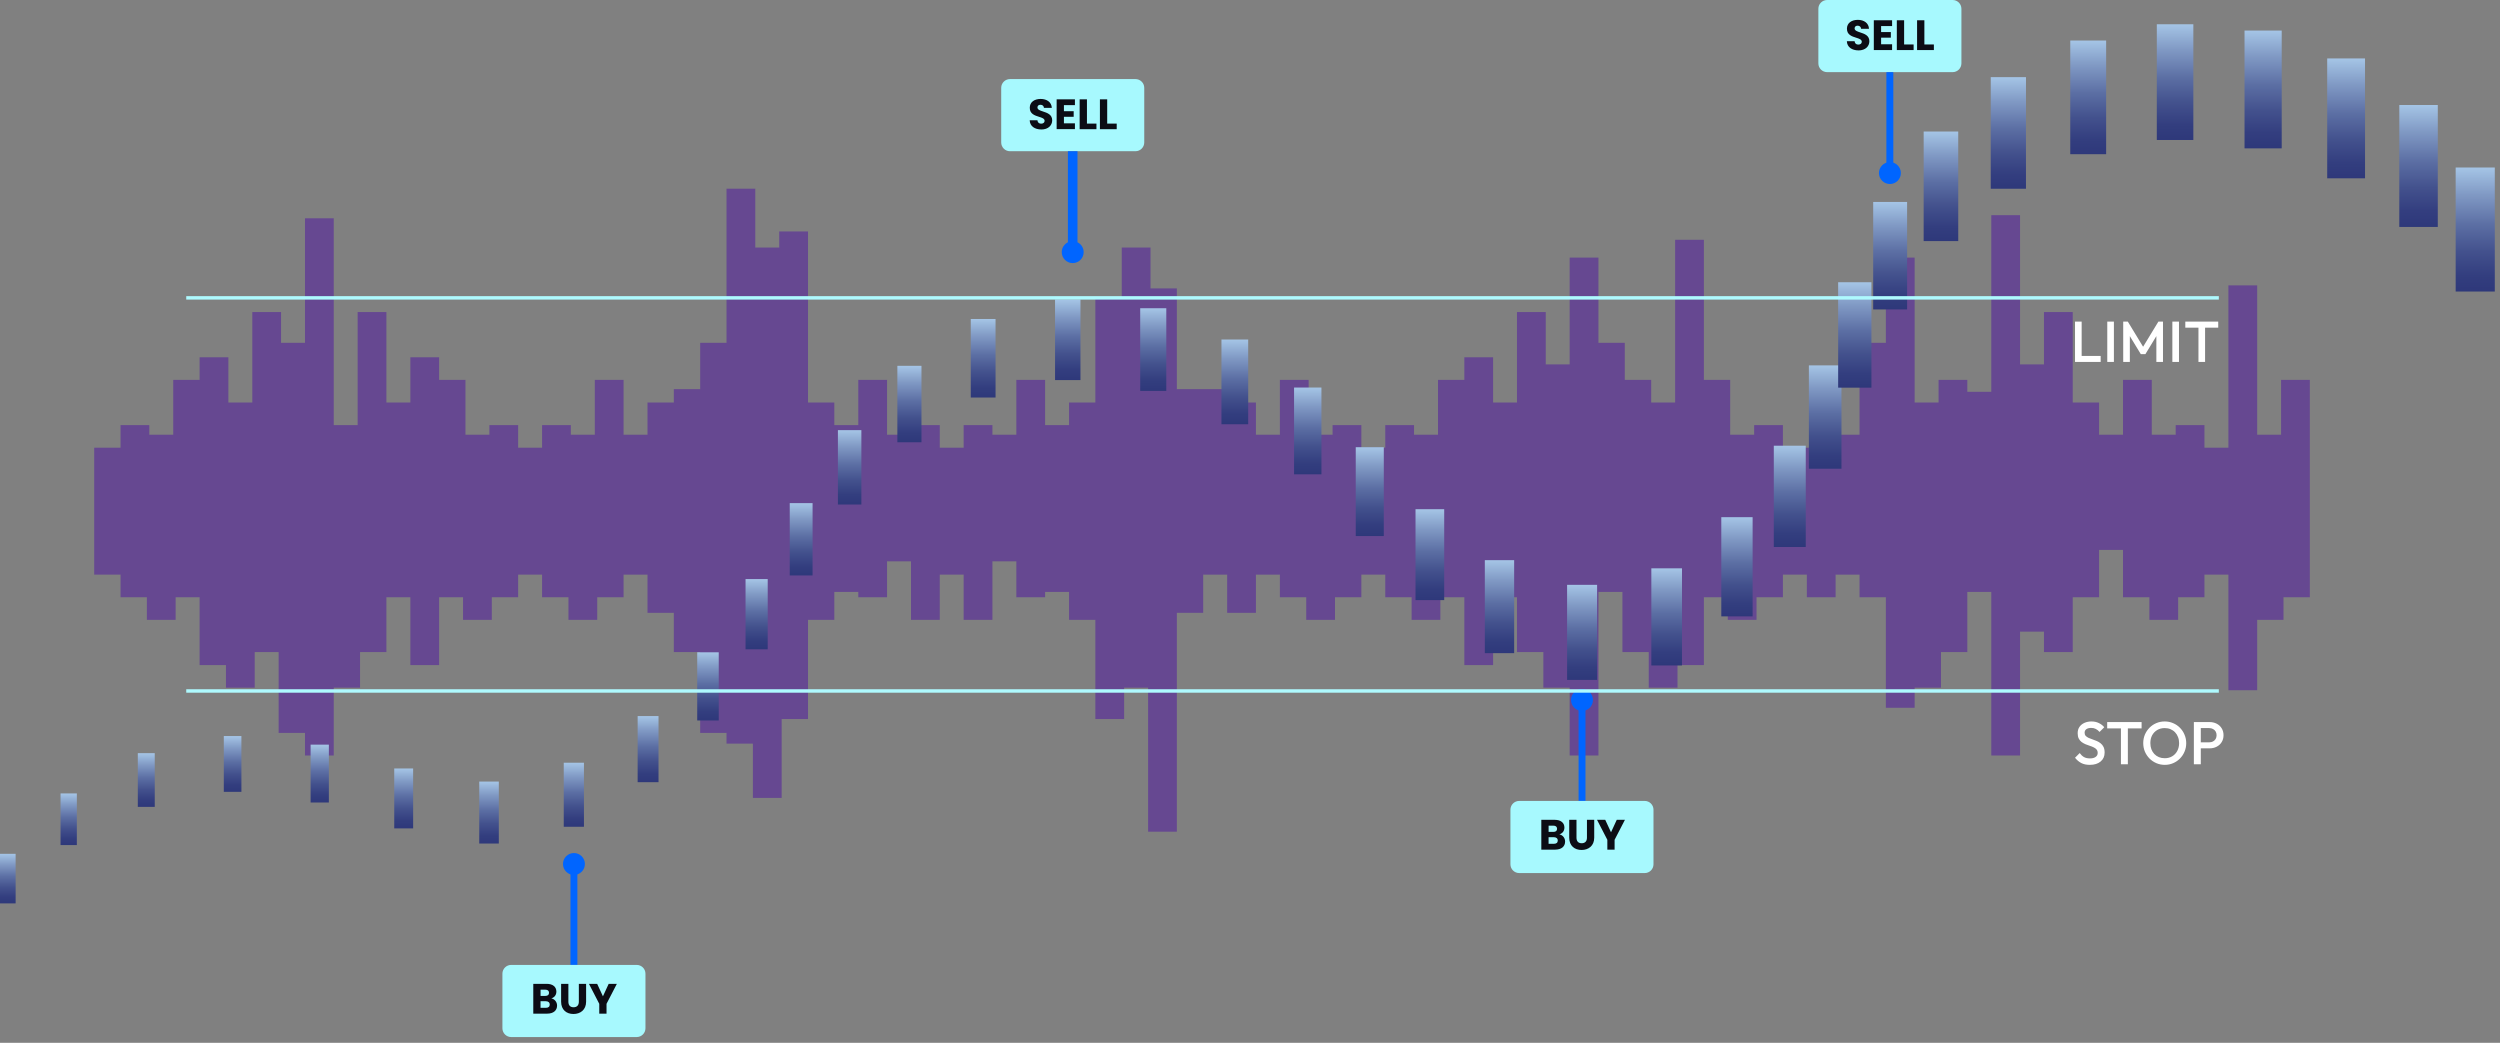 <svg width="362" height="151" viewBox="0 0 362 151" fill="none" xmlns="http://www.w3.org/2000/svg">
<rect x="0" y="0" width="362" height="151" fill="#808080" stroke="none"/>
<g clip-path="url(#clip0_2109_1055)">
<g clip-path="url(#clip1_2109_1055)">
<g clip-path="url(#clip2_2109_1055)">
<path fill-rule="evenodd" clip-rule="evenodd" d="M105.201 27.322V49.64H101.386V56.349H97.571V58.283H93.757V62.948H90.293V55.006H86.128V62.948H82.657V61.555H78.492V64.828H75.028V61.555H70.864V62.948H67.4V55.006H63.584V51.735H59.42V58.283H55.95V45.185H51.785V61.555H48.327V31.607H44.162V49.64H40.698V45.185H36.533V58.283H33.068V51.735H28.903V55.006H25.084V62.948H21.62V61.555H17.455V64.828H13.64V83.207H17.455V86.482H21.268V89.755H25.433V86.483H28.903V96.304H32.718V99.576H36.883V94.42H40.347V106.124H44.162V109.396H48.327V99.575H52.135V94.42H55.95V86.483H59.42V96.304H63.584V86.483H67.048V89.755H71.213V86.482H75.028V83.207H78.492V86.482H82.313V89.755H86.478V86.483H90.293V83.206H93.757V88.738H97.571V94.42H101.386V106.124H105.201V107.678H109.02V115.536H113.185V104.119H117V89.755H120.808V85.71H124.279V86.483H128.444V81.281H131.913V89.754H136.078V83.207H139.537V89.754H143.702V81.281H147.166V86.483H151.33V85.71H154.801V89.755H158.61V104.118H162.774V99.576H166.244V120.429H170.409V88.737H174.224V83.206H177.693V88.738H181.858V83.206H185.327V86.483H189.143V89.755H193.307V86.482H197.123V83.207H200.587V86.482H204.4V89.755H208.565V86.483H212.036V96.304H216.201V86.483H219.659V94.42H223.48V99.575H227.288V109.396H231.453V85.71H234.928V94.42H238.738V99.576H242.902V96.303H246.723V86.483H250.182V89.755H254.346V86.482H258.166V83.207H261.631V86.483H265.796V83.206H269.26V86.483H273.074V102.489H277.238V99.576H281.054V94.42H284.869V85.71H288.338V109.396H292.503V91.46H295.967V94.42H300.132V86.483H303.947V79.626H307.411V86.483H311.231V89.755H315.396V86.482H319.205V83.207H322.674V99.947H326.839V89.755H330.649V86.483H334.464V55.006H330.299V62.948H326.839V41.323H322.674V64.828H319.205V61.555H315.04V62.948H311.576V55.006H307.411V62.948H303.947V58.283H300.132V45.185H295.967V52.764H292.503V31.156H288.338V56.734H284.869V55.006H280.704V58.283H277.238V37.299H273.074V49.64H269.26V62.948H265.445V67.677H261.975V64.828H258.166V61.555H254.001V62.948H250.531V55.006H246.723V34.723H242.558V58.283H239.093V55.006H235.268V49.64H231.453V37.299H227.288V52.764H223.824V45.185H219.659V58.283H216.201V51.735H212.036V55.006H208.221V62.948H204.751V61.555H200.587V64.828H197.123V61.555H192.958V62.948H189.492V55.006H185.327V62.948H181.858V58.283H178.039V56.349H174.224H173.874H170.409V41.762H166.595V35.843H162.43V43.146H158.61V58.283H154.801V61.555H151.33V55.006H147.166V62.948H143.702V61.555H139.537V64.828H136.078V61.555H131.913V62.948H128.444V55.006H124.279V61.555H120.808V58.283H117V33.512H112.835V35.843H109.366V27.322H105.201Z" fill="#664891"/>
<g style="mix-blend-mode:color-dodge">
<path d="M2.263 123.633H0V130.811H2.263V123.633Z" fill="url(#paint0_linear_2109_1055)"/>
<path d="M11.127 114.889H8.767V122.366H11.127V114.889Z" fill="url(#paint1_linear_2109_1055)"/>
<path d="M22.407 109.058H19.954V116.835H22.407V109.058Z" fill="url(#paint2_linear_2109_1055)"/>
<path d="M34.956 106.58H32.406V114.657H34.956V106.58Z" fill="url(#paint3_linear_2109_1055)"/>
<path d="M47.619 107.825H44.976V116.202H47.619V107.825Z" fill="url(#paint4_linear_2109_1055)"/>
<path d="M59.822 111.275H57.086V119.951H59.822V111.275Z" fill="url(#paint5_linear_2109_1055)"/>
<path d="M72.228 113.171H69.394V122.143H72.228V113.171Z" fill="url(#paint6_linear_2109_1055)"/>
<path d="M84.556 110.443H81.63V119.715H84.556V110.443Z" fill="url(#paint7_linear_2109_1055)"/>
<path d="M95.354 103.688H92.331V113.259H95.354V103.688Z" fill="url(#paint8_linear_2109_1055)"/>
<path d="M104.074 94.454H100.958V104.325H104.074V94.454Z" fill="url(#paint9_linear_2109_1055)"/>
<path d="M111.164 83.848H107.955V94.019H111.164V83.848Z" fill="url(#paint10_linear_2109_1055)"/>
<path d="M117.66 72.853H114.354V83.324H117.66V72.853Z" fill="url(#paint11_linear_2109_1055)"/>
<path d="M124.727 62.285H121.328V73.056H124.727V62.285Z" fill="url(#paint12_linear_2109_1055)"/>
<path d="M133.43 52.971H129.938V64.042H133.43V52.971Z" fill="url(#paint13_linear_2109_1055)"/>
<path d="M144.156 46.19H140.567V57.561H144.156V46.19Z" fill="url(#paint14_linear_2109_1055)"/>
<path d="M156.452 43.366H152.771V55.036H156.452V43.366Z" fill="url(#paint15_linear_2109_1055)"/>
<path d="M168.88 44.632H165.102V56.602H168.88V44.632Z" fill="url(#paint16_linear_2109_1055)"/>
<path d="M180.739 49.163H176.867V61.432H180.739V49.163Z" fill="url(#paint17_linear_2109_1055)"/>
<path d="M191.344 56.117H187.38V68.682H191.344V56.117Z" fill="url(#paint18_linear_2109_1055)"/>
<path d="M200.373 64.755H196.312V77.62H200.373V64.755Z" fill="url(#paint19_linear_2109_1055)"/>
<path d="M209.121 73.731H204.967V86.896H209.121V73.731Z" fill="url(#paint20_linear_2109_1055)"/>
<path d="M219.249 81.112H215.002V94.576H219.249V81.112Z" fill="url(#paint21_linear_2109_1055)"/>
<path d="M231.261 84.684H226.916V98.448H231.261V84.684Z" fill="url(#paint22_linear_2109_1055)"/>
<path d="M243.552 82.294H239.114V96.358H243.552V82.294Z" fill="url(#paint23_linear_2109_1055)"/>
<path d="M253.779 74.888H249.244V89.252H253.779V74.888Z" fill="url(#paint24_linear_2109_1055)"/>
<path d="M261.473 64.54H256.846V79.203H261.473V64.54Z" fill="url(#paint25_linear_2109_1055)"/>
<path d="M266.645 52.908H261.925V67.871H266.645V52.908Z" fill="url(#paint26_linear_2109_1055)"/>
<path d="M270.983 40.87H266.165V56.133H270.983V40.87Z" fill="url(#paint27_linear_2109_1055)"/>
<path d="M276.149 29.243H271.238V44.806H276.149V29.243Z" fill="url(#paint28_linear_2109_1055)"/>
<path d="M283.553 19.046H278.546V34.909H283.553V19.046Z" fill="url(#paint29_linear_2109_1055)"/>
<path d="M293.36 11.172H288.26V27.33H293.36V11.172Z" fill="url(#paint30_linear_2109_1055)"/>
<path d="M304.969 5.869H299.775V22.327H304.969V5.869Z" fill="url(#paint31_linear_2109_1055)"/>
<path d="M317.596 3.513H312.306V20.27H317.596V3.513Z" fill="url(#paint32_linear_2109_1055)"/>
<path d="M330.391 4.425H325.008V21.482H330.391V4.425Z" fill="url(#paint33_linear_2109_1055)"/>
<path d="M342.456 8.461H336.979V25.818H342.456V8.461Z" fill="url(#paint34_linear_2109_1055)"/>
<path d="M352.992 15.204H347.419V32.861H352.992V15.204Z" fill="url(#paint35_linear_2109_1055)"/>
<path d="M361.246 24.256H355.58V42.213H361.246V24.256Z" fill="url(#paint36_linear_2109_1055)"/>
</g>
<g style="mix-blend-mode:screen">
<path d="M83.105 139.72V125.026" stroke="#0065FF" stroke-miterlimit="10"/>
<path d="M84.694 125.107C84.694 124.228 83.984 123.519 83.106 123.519C82.228 123.519 81.519 124.228 81.519 125.107C81.519 125.985 82.228 126.694 83.106 126.694C83.984 126.694 84.694 125.985 84.694 125.107Z" fill="#0065FF"/>
<g style="mix-blend-mode:screen">
<path d="M92.192 139.719H74.02C73.318 139.719 72.749 140.288 72.749 140.99V148.894C72.749 149.596 73.318 150.165 74.02 150.165H92.192C92.894 150.165 93.463 149.596 93.463 148.894V140.99C93.463 140.288 92.894 139.719 92.192 139.719Z" fill="#A7F9FE"/>
</g>
<path fill-rule="evenodd" clip-rule="evenodd" d="M79.233 146.78H77.219V142.46H79.161C80.039 142.46 80.563 142.895 80.563 143.579C80.563 144.103 80.25 144.441 79.832 144.563C80.335 144.669 80.664 145.112 80.664 145.602C80.664 146.315 80.141 146.775 79.228 146.775L79.233 146.78ZM78.963 143.305H78.274V144.208H78.963C79.309 144.208 79.499 144.056 79.499 143.761C79.499 143.465 79.309 143.305 78.963 143.305ZM79.034 144.977H78.27V145.931H79.047C79.397 145.931 79.6 145.771 79.6 145.462C79.6 145.154 79.385 144.977 79.034 144.977ZM81.249 142.46H82.301V145.044C82.301 145.555 82.554 145.851 83.052 145.851C83.55 145.851 83.817 145.555 83.817 145.044V142.46H84.868V145.04C84.868 146.235 84.032 146.826 83.035 146.826C82.039 146.826 81.249 146.235 81.249 145.04V142.46ZM86.469 142.46H85.279L86.773 145.353V146.78H87.825V145.353L89.32 142.46H88.137L87.305 144.268L86.469 142.46Z" fill="#0C0C15"/>
</g>
<g style="mix-blend-mode:screen">
<path d="M264.57 10.446H282.742C283.444 10.446 284.013 9.877 284.013 9.175V1.271C284.013 0.569 283.444 0 282.742 0H264.57C263.868 0 263.299 0.569 263.299 1.271V9.175C263.299 9.877 263.868 10.446 264.57 10.446Z" fill="#A7F9FE"/>
</g>
<path fill-rule="evenodd" clip-rule="evenodd" d="M267.425 5.962C267.454 6.836 268.181 7.296 269.109 7.296V7.3C270.119 7.3 270.684 6.697 270.684 5.97C270.684 5.132 269.963 4.894 269.359 4.695C268.923 4.551 268.548 4.428 268.548 4.113C268.548 3.842 268.738 3.716 268.991 3.72C269.274 3.724 269.473 3.889 269.489 4.167H270.629C270.587 3.344 269.916 2.875 269.012 2.875C268.109 2.875 267.437 3.331 267.437 4.151C267.43 5.041 268.157 5.269 268.768 5.46C269.207 5.598 269.587 5.716 269.587 6.051C269.587 6.304 269.375 6.456 269.08 6.456C268.784 6.456 268.573 6.295 268.544 5.962H267.425ZM272.384 3.774H273.975V2.93H271.328V7.249H273.975V6.405H272.384V5.459H273.794V4.648H272.384V3.774ZM275.716 2.934V6.442H277.092V7.253H274.66V2.934H275.712H275.716ZM278.649 6.442V2.934H278.644H277.593V7.253H280.025V6.442H278.649Z" fill="#0C0C15"/>
<path d="M273.65 10.446V25.139" stroke="#0065FF" stroke-miterlimit="10"/>
<path d="M272.07 25.058C272.07 25.936 272.78 26.646 273.658 26.646C274.536 26.646 275.245 25.936 275.245 25.058C275.245 24.18 274.536 23.471 273.658 23.471C272.78 23.471 272.07 24.18 272.07 25.058Z" fill="#0065FF"/>
<g style="mix-blend-mode:screen">
<path d="M146.244 21.897H164.417C165.119 21.897 165.688 21.328 165.688 20.626V12.722C165.688 12.02 165.119 11.451 164.417 11.451H146.244C145.543 11.451 144.974 12.02 144.974 12.722V20.626C144.974 21.328 145.543 21.897 146.244 21.897Z" fill="#A7F9FE"/>
</g>
<path fill-rule="evenodd" clip-rule="evenodd" d="M149.099 17.413C149.128 18.287 149.854 18.747 150.783 18.747V18.751C151.792 18.751 152.358 18.147 152.358 17.421C152.358 16.582 151.637 16.345 151.033 16.145C150.597 16.002 150.222 15.878 150.222 15.563C150.222 15.293 150.412 15.166 150.665 15.171C150.948 15.175 151.146 15.339 151.163 15.618H152.303C152.261 14.795 151.59 14.326 150.686 14.326C149.783 14.326 149.111 14.782 149.111 15.601C149.104 16.492 149.831 16.72 150.441 16.911C150.881 17.048 151.26 17.167 151.26 17.501C151.26 17.755 151.049 17.907 150.754 17.907C150.458 17.907 150.247 17.746 150.218 17.413H149.099ZM154.057 15.226H155.649V14.382H153.002V18.701H155.649V17.857H154.057V16.911H155.468V16.1H154.057V15.226ZM157.39 14.386V17.895H158.766V18.705H156.334V14.386H157.386H157.39ZM160.322 17.895V14.386H160.318H159.267V18.705H161.699V17.895H160.322Z" fill="#0C0C15"/>
<g style="mix-blend-mode:screen">
<path fill-rule="evenodd" clip-rule="evenodd" d="M156.021 35.08C156.551 35.337 156.915 35.88 156.915 36.509C156.915 37.388 156.206 38.097 155.328 38.097C154.45 38.097 153.74 37.388 153.74 36.509C153.74 35.881 154.104 35.339 154.632 35.081V21.897H156.021V35.08Z" fill="#0065FF"/>
</g>
<path d="M229.078 115.974V101.28" stroke="#0065FF" stroke-miterlimit="10"/>
<path d="M230.661 101.356C230.661 100.478 229.952 99.769 229.074 99.769C228.196 99.769 227.486 100.478 227.486 101.356C227.486 102.235 228.196 102.944 229.074 102.944C229.952 102.944 230.661 102.235 230.661 101.356Z" fill="#0065FF"/>
<g style="mix-blend-mode:screen">
<path d="M238.154 115.974H219.982C219.28 115.974 218.711 116.543 218.711 117.245V125.149C218.711 125.851 219.28 126.42 219.982 126.42H238.154C238.856 126.42 239.425 125.851 239.425 125.149V117.245C239.425 116.543 238.856 115.974 238.154 115.974Z" fill="#A7F9FE"/>
</g>
<path fill-rule="evenodd" clip-rule="evenodd" d="M225.197 123.029H223.183V118.71H225.125C226.003 118.71 226.527 119.145 226.527 119.829C226.527 120.353 226.214 120.69 225.796 120.813C226.299 120.918 226.628 121.362 226.628 121.851C226.628 122.565 226.104 123.025 225.192 123.025L225.197 123.029ZM224.926 119.555H224.238V120.458H224.926C225.273 120.458 225.463 120.306 225.463 120.011C225.463 119.715 225.273 119.555 224.926 119.555ZM224.998 121.227H224.234V122.181H225.011C225.361 122.181 225.564 122.02 225.564 121.712C225.564 121.404 225.349 121.227 224.998 121.227ZM227.224 118.71H228.275V121.294C228.275 121.805 228.529 122.101 229.027 122.101C229.525 122.101 229.791 121.805 229.791 121.294V118.71H230.843V121.29C230.843 122.485 230.007 123.076 229.01 123.076C228.014 123.076 227.224 122.485 227.224 121.29V118.71ZM232.439 118.71H231.248L232.743 121.602V123.029H233.794V121.602L235.289 118.71H234.107L233.275 120.517L232.439 118.71Z" fill="#0C0C15"/>
<path d="M26.968 43.132H321.287" stroke="#AEF9FE" stroke-width="0.5"/>
<path d="M26.968 100.052H321.287" stroke="#AEF9FE" stroke-width="0.5"/>
<path fill-rule="evenodd" clip-rule="evenodd" d="M300.463 46.569V52.412H301.122H301.423H304.178V51.536H301.423V46.569H300.463ZM305.133 52.412V46.569H306.093V52.412H305.133ZM307.441 46.569V52.412H308.401V48.67L309.987 51.277H310.655L312.241 48.67V52.412H313.201V46.569H312.533L310.321 50.21L308.109 46.569H307.441ZM314.557 52.412V46.569H315.517V52.412H314.557ZM318.336 52.412V47.445H316.432V46.569H321.199V47.445H319.296V52.412H318.336Z" fill="white"/>
<path fill-rule="evenodd" clip-rule="evenodd" d="M301.371 110.49C301.708 110.664 302.118 110.751 302.601 110.751C303.259 110.751 303.78 110.591 304.164 110.271C304.554 109.951 304.749 109.518 304.749 108.971C304.749 108.645 304.696 108.374 304.592 108.159C304.487 107.944 304.347 107.769 304.173 107.635C304.004 107.496 303.815 107.382 303.605 107.295C303.402 107.208 303.195 107.129 302.986 107.059C302.782 106.989 302.593 106.917 302.418 106.841C302.249 106.759 302.113 106.663 302.008 106.553C301.903 106.436 301.851 106.285 301.851 106.099C301.851 105.878 301.935 105.706 302.104 105.584C302.279 105.462 302.517 105.401 302.82 105.401C303.064 105.401 303.279 105.45 303.466 105.549C303.658 105.642 303.841 105.788 304.016 105.985L304.696 105.305C304.499 105.06 304.24 104.859 303.92 104.702C303.605 104.545 303.247 104.467 302.846 104.467C302.473 104.467 302.136 104.534 301.833 104.667C301.531 104.801 301.289 104.996 301.109 105.252C300.934 105.502 300.847 105.808 300.847 106.169C300.847 106.483 300.899 106.742 301.004 106.946C301.109 107.149 301.246 107.315 301.414 107.443C301.589 107.571 301.778 107.679 301.982 107.766C302.191 107.848 302.398 107.923 302.601 107.993C302.811 108.057 303 108.133 303.169 108.22C303.343 108.302 303.483 108.406 303.588 108.534C303.693 108.662 303.745 108.828 303.745 109.032C303.745 109.276 303.643 109.468 303.439 109.608C303.242 109.748 302.974 109.817 302.636 109.817C302.276 109.817 301.979 109.751 301.746 109.617C301.513 109.477 301.313 109.285 301.144 109.041L300.463 109.721C300.731 110.059 301.033 110.315 301.371 110.49ZM312.244 110.507C312.622 110.67 313.029 110.751 313.466 110.751C313.897 110.751 314.298 110.67 314.671 110.507C315.049 110.344 315.378 110.12 315.657 109.835C315.942 109.55 316.163 109.218 316.32 108.84C316.483 108.456 316.565 108.046 316.565 107.609C316.565 107.173 316.483 106.765 316.32 106.387C316.163 106.003 315.942 105.668 315.657 105.383C315.372 105.092 315.04 104.868 314.662 104.711C314.289 104.548 313.885 104.467 313.448 104.467C313.012 104.467 312.605 104.548 312.226 104.711C311.854 104.868 311.525 105.092 311.24 105.383C310.961 105.668 310.74 106 310.577 106.378C310.42 106.757 310.341 107.164 310.341 107.6C310.341 108.037 310.42 108.447 310.577 108.831C310.74 109.209 310.964 109.544 311.249 109.835C311.534 110.12 311.866 110.344 312.244 110.507ZM314.531 109.512C314.222 109.698 313.862 109.791 313.448 109.791C313.146 109.791 312.867 109.739 312.61 109.634C312.354 109.524 312.133 109.372 311.947 109.18C311.767 108.988 311.624 108.758 311.519 108.491C311.42 108.217 311.371 107.92 311.371 107.6C311.371 107.17 311.458 106.791 311.633 106.466C311.813 106.14 312.058 105.887 312.366 105.706C312.68 105.52 313.041 105.427 313.448 105.427C313.757 105.427 314.036 105.479 314.286 105.584C314.542 105.689 314.764 105.84 314.95 106.038C315.136 106.23 315.279 106.46 315.378 106.727C315.482 106.989 315.535 107.28 315.535 107.6C315.535 108.031 315.444 108.412 315.264 108.744C315.089 109.07 314.845 109.326 314.531 109.512ZM318.675 108.361V110.665H317.672V104.555H318.361H318.675H319.941C320.325 104.555 320.668 104.633 320.971 104.79C321.279 104.948 321.521 105.169 321.696 105.454C321.876 105.739 321.966 106.074 321.966 106.458C321.966 106.842 321.876 107.176 321.696 107.462C321.521 107.747 321.279 107.968 320.971 108.125C320.668 108.282 320.325 108.361 319.941 108.361H318.675ZM318.675 107.488H319.889C320.098 107.488 320.281 107.447 320.439 107.365C320.602 107.278 320.73 107.159 320.823 107.008C320.916 106.85 320.962 106.667 320.962 106.458C320.962 106.248 320.916 106.068 320.823 105.916C320.73 105.759 320.602 105.64 320.439 105.559C320.281 105.471 320.098 105.428 319.889 105.428H318.675V107.488ZM307.11 110.665V105.471H305.12V104.555H310.104V105.471H308.114V110.665H307.11Z" fill="white"/>
</g>
</g>
</g>
<defs>
<linearGradient id="paint0_linear_2109_1055" x1="1.132" y1="123.633" x2="1.132" y2="130.811" gradientUnits="userSpaceOnUse">
<stop stop-color="#A5C5E6"/>
<stop offset="0.22" stop-color="#8099C4"/>
<stop offset="0.46" stop-color="#5C6FA4"/>
<stop offset="0.68" stop-color="#43518D"/>
<stop offset="0.87" stop-color="#333E7F"/>
<stop offset="1" stop-color="#2E387A"/>
</linearGradient>
<linearGradient id="paint1_linear_2109_1055" x1="9.949" y1="114.889" x2="9.949" y2="122.366" gradientUnits="userSpaceOnUse">
<stop stop-color="#A5C5E6"/>
<stop offset="0.22" stop-color="#8099C4"/>
<stop offset="0.46" stop-color="#5C6FA4"/>
<stop offset="0.68" stop-color="#43518D"/>
<stop offset="0.87" stop-color="#333E7F"/>
<stop offset="1" stop-color="#2E387A"/>
</linearGradient>
<linearGradient id="paint2_linear_2109_1055" x1="21.178" y1="109.058" x2="21.178" y2="116.835" gradientUnits="userSpaceOnUse">
<stop stop-color="#A5C5E6"/>
<stop offset="0.22" stop-color="#8099C4"/>
<stop offset="0.46" stop-color="#5C6FA4"/>
<stop offset="0.68" stop-color="#43518D"/>
<stop offset="0.87" stop-color="#333E7F"/>
<stop offset="1" stop-color="#2E387A"/>
</linearGradient>
<linearGradient id="paint3_linear_2109_1055" x1="33.681" y1="106.58" x2="33.681" y2="114.653" gradientUnits="userSpaceOnUse">
<stop stop-color="#A5C5E6"/>
<stop offset="0.22" stop-color="#8099C4"/>
<stop offset="0.46" stop-color="#5C6FA4"/>
<stop offset="0.68" stop-color="#43518D"/>
<stop offset="0.87" stop-color="#333E7F"/>
<stop offset="1" stop-color="#2E387A"/>
</linearGradient>
<linearGradient id="paint4_linear_2109_1055" x1="46.297" y1="107.825" x2="46.297" y2="116.202" gradientUnits="userSpaceOnUse">
<stop stop-color="#A5C5E6"/>
<stop offset="0.22" stop-color="#8099C4"/>
<stop offset="0.46" stop-color="#5C6FA4"/>
<stop offset="0.68" stop-color="#43518D"/>
<stop offset="0.87" stop-color="#333E7F"/>
<stop offset="1" stop-color="#2E387A"/>
</linearGradient>
<linearGradient id="paint5_linear_2109_1055" x1="58.458" y1="111.275" x2="58.458" y2="119.951" gradientUnits="userSpaceOnUse">
<stop stop-color="#A5C5E6"/>
<stop offset="0.22" stop-color="#8099C4"/>
<stop offset="0.46" stop-color="#5C6FA4"/>
<stop offset="0.68" stop-color="#43518D"/>
<stop offset="0.87" stop-color="#333E7F"/>
<stop offset="1" stop-color="#2E387A"/>
</linearGradient>
<linearGradient id="paint6_linear_2109_1055" x1="70.809" y1="113.171" x2="70.809" y2="122.147" gradientUnits="userSpaceOnUse">
<stop stop-color="#A5C5E6"/>
<stop offset="0.22" stop-color="#8099C4"/>
<stop offset="0.46" stop-color="#5C6FA4"/>
<stop offset="0.68" stop-color="#43518D"/>
<stop offset="0.87" stop-color="#333E7F"/>
<stop offset="1" stop-color="#2E387A"/>
</linearGradient>
<linearGradient id="paint7_linear_2109_1055" x1="83.095" y1="110.443" x2="83.095" y2="119.719" gradientUnits="userSpaceOnUse">
<stop stop-color="#A5C5E6"/>
<stop offset="0.22" stop-color="#8099C4"/>
<stop offset="0.46" stop-color="#5C6FA4"/>
<stop offset="0.68" stop-color="#43518D"/>
<stop offset="0.87" stop-color="#333E7F"/>
<stop offset="1" stop-color="#2E387A"/>
</linearGradient>
<linearGradient id="paint8_linear_2109_1055" x1="93.843" y1="103.688" x2="93.843" y2="113.263" gradientUnits="userSpaceOnUse">
<stop stop-color="#A5C5E6"/>
<stop offset="0.22" stop-color="#8099C4"/>
<stop offset="0.46" stop-color="#5C6FA4"/>
<stop offset="0.68" stop-color="#43518D"/>
<stop offset="0.87" stop-color="#333E7F"/>
<stop offset="1" stop-color="#2E387A"/>
</linearGradient>
<linearGradient id="paint9_linear_2109_1055" x1="102.516" y1="94.454" x2="102.516" y2="104.329" gradientUnits="userSpaceOnUse">
<stop stop-color="#A5C5E6"/>
<stop offset="0.22" stop-color="#8099C4"/>
<stop offset="0.46" stop-color="#5C6FA4"/>
<stop offset="0.68" stop-color="#43518D"/>
<stop offset="0.87" stop-color="#333E7F"/>
<stop offset="1" stop-color="#2E387A"/>
</linearGradient>
<linearGradient id="paint10_linear_2109_1055" x1="109.559" y1="83.848" x2="109.559" y2="94.019" gradientUnits="userSpaceOnUse">
<stop stop-color="#A5C5E6"/>
<stop offset="0.22" stop-color="#8099C4"/>
<stop offset="0.46" stop-color="#5C6FA4"/>
<stop offset="0.68" stop-color="#43518D"/>
<stop offset="0.87" stop-color="#333E7F"/>
<stop offset="1" stop-color="#2E387A"/>
</linearGradient>
<linearGradient id="paint11_linear_2109_1055" x1="116.005" y1="72.853" x2="116.005" y2="83.324" gradientUnits="userSpaceOnUse">
<stop stop-color="#A5C5E6"/>
<stop offset="0.22" stop-color="#8099C4"/>
<stop offset="0.46" stop-color="#5C6FA4"/>
<stop offset="0.68" stop-color="#43518D"/>
<stop offset="0.87" stop-color="#333E7F"/>
<stop offset="1" stop-color="#2E387A"/>
</linearGradient>
<linearGradient id="paint12_linear_2109_1055" x1="123.03" y1="62.285" x2="123.03" y2="73.056" gradientUnits="userSpaceOnUse">
<stop stop-color="#A5C5E6"/>
<stop offset="0.22" stop-color="#8099C4"/>
<stop offset="0.46" stop-color="#5C6FA4"/>
<stop offset="0.68" stop-color="#43518D"/>
<stop offset="0.87" stop-color="#333E7F"/>
<stop offset="1" stop-color="#2E387A"/>
</linearGradient>
<linearGradient id="paint13_linear_2109_1055" x1="131.682" y1="52.971" x2="131.682" y2="64.042" gradientUnits="userSpaceOnUse">
<stop stop-color="#A5C5E6"/>
<stop offset="0.22" stop-color="#8099C4"/>
<stop offset="0.46" stop-color="#5C6FA4"/>
<stop offset="0.68" stop-color="#43518D"/>
<stop offset="0.87" stop-color="#333E7F"/>
<stop offset="1" stop-color="#2E387A"/>
</linearGradient>
<linearGradient id="paint14_linear_2109_1055" x1="142.362" y1="46.19" x2="142.362" y2="57.556" gradientUnits="userSpaceOnUse">
<stop stop-color="#A5C5E6"/>
<stop offset="0.22" stop-color="#8099C4"/>
<stop offset="0.46" stop-color="#5C6FA4"/>
<stop offset="0.68" stop-color="#43518D"/>
<stop offset="0.87" stop-color="#333E7F"/>
<stop offset="1" stop-color="#2E387A"/>
</linearGradient>
<linearGradient id="paint15_linear_2109_1055" x1="154.611" y1="43.366" x2="154.611" y2="55.036" gradientUnits="userSpaceOnUse">
<stop stop-color="#A5C5E6"/>
<stop offset="0.22" stop-color="#8099C4"/>
<stop offset="0.46" stop-color="#5C6FA4"/>
<stop offset="0.68" stop-color="#43518D"/>
<stop offset="0.87" stop-color="#333E7F"/>
<stop offset="1" stop-color="#2E387A"/>
</linearGradient>
<linearGradient id="paint16_linear_2109_1055" x1="166.989" y1="44.632" x2="166.989" y2="56.602" gradientUnits="userSpaceOnUse">
<stop stop-color="#A5C5E6"/>
<stop offset="0.22" stop-color="#8099C4"/>
<stop offset="0.46" stop-color="#5C6FA4"/>
<stop offset="0.68" stop-color="#43518D"/>
<stop offset="0.87" stop-color="#333E7F"/>
<stop offset="1" stop-color="#2E387A"/>
</linearGradient>
<linearGradient id="paint17_linear_2109_1055" x1="178.805" y1="49.163" x2="178.805" y2="61.432" gradientUnits="userSpaceOnUse">
<stop stop-color="#A5C5E6"/>
<stop offset="0.22" stop-color="#8099C4"/>
<stop offset="0.46" stop-color="#5C6FA4"/>
<stop offset="0.68" stop-color="#43518D"/>
<stop offset="0.87" stop-color="#333E7F"/>
<stop offset="1" stop-color="#2E387A"/>
</linearGradient>
<linearGradient id="paint18_linear_2109_1055" x1="189.364" y1="56.117" x2="189.364" y2="68.686" gradientUnits="userSpaceOnUse">
<stop stop-color="#A5C5E6"/>
<stop offset="0.22" stop-color="#8099C4"/>
<stop offset="0.46" stop-color="#5C6FA4"/>
<stop offset="0.68" stop-color="#43518D"/>
<stop offset="0.87" stop-color="#333E7F"/>
<stop offset="1" stop-color="#2E387A"/>
</linearGradient>
<linearGradient id="paint19_linear_2109_1055" x1="198.342" y1="64.755" x2="198.342" y2="77.624" gradientUnits="userSpaceOnUse">
<stop stop-color="#A5C5E6"/>
<stop offset="0.22" stop-color="#8099C4"/>
<stop offset="0.46" stop-color="#5C6FA4"/>
<stop offset="0.68" stop-color="#43518D"/>
<stop offset="0.87" stop-color="#333E7F"/>
<stop offset="1" stop-color="#2E387A"/>
</linearGradient>
<linearGradient id="paint20_linear_2109_1055" x1="207.044" y1="73.731" x2="207.044" y2="86.896" gradientUnits="userSpaceOnUse">
<stop stop-color="#A5C5E6"/>
<stop offset="0.22" stop-color="#8099C4"/>
<stop offset="0.46" stop-color="#5C6FA4"/>
<stop offset="0.68" stop-color="#43518D"/>
<stop offset="0.87" stop-color="#333E7F"/>
<stop offset="1" stop-color="#2E387A"/>
</linearGradient>
<linearGradient id="paint21_linear_2109_1055" x1="217.126" y1="81.112" x2="217.126" y2="94.576" gradientUnits="userSpaceOnUse">
<stop stop-color="#A5C5E6"/>
<stop offset="0.22" stop-color="#8099C4"/>
<stop offset="0.46" stop-color="#5C6FA4"/>
<stop offset="0.68" stop-color="#43518D"/>
<stop offset="0.87" stop-color="#333E7F"/>
<stop offset="1" stop-color="#2E387A"/>
</linearGradient>
<linearGradient id="paint22_linear_2109_1055" x1="229.086" y1="84.684" x2="229.086" y2="98.448" gradientUnits="userSpaceOnUse">
<stop stop-color="#A5C5E6"/>
<stop offset="0.22" stop-color="#8099C4"/>
<stop offset="0.46" stop-color="#5C6FA4"/>
<stop offset="0.68" stop-color="#43518D"/>
<stop offset="0.87" stop-color="#333E7F"/>
<stop offset="1" stop-color="#2E387A"/>
</linearGradient>
<linearGradient id="paint23_linear_2109_1055" x1="241.335" y1="82.294" x2="241.335" y2="96.358" gradientUnits="userSpaceOnUse">
<stop stop-color="#A5C5E6"/>
<stop offset="0.22" stop-color="#8099C4"/>
<stop offset="0.46" stop-color="#5C6FA4"/>
<stop offset="0.68" stop-color="#43518D"/>
<stop offset="0.87" stop-color="#333E7F"/>
<stop offset="1" stop-color="#2E387A"/>
</linearGradient>
<linearGradient id="paint24_linear_2109_1055" x1="251.511" y1="74.888" x2="251.511" y2="89.252" gradientUnits="userSpaceOnUse">
<stop stop-color="#A5C5E6"/>
<stop offset="0.22" stop-color="#8099C4"/>
<stop offset="0.46" stop-color="#5C6FA4"/>
<stop offset="0.68" stop-color="#43518D"/>
<stop offset="0.87" stop-color="#333E7F"/>
<stop offset="1" stop-color="#2E387A"/>
</linearGradient>
<linearGradient id="paint25_linear_2109_1055" x1="259.159" y1="64.54" x2="259.159" y2="79.203" gradientUnits="userSpaceOnUse">
<stop stop-color="#A5C5E6"/>
<stop offset="0.22" stop-color="#8099C4"/>
<stop offset="0.46" stop-color="#5C6FA4"/>
<stop offset="0.68" stop-color="#43518D"/>
<stop offset="0.87" stop-color="#333E7F"/>
<stop offset="1" stop-color="#2E387A"/>
</linearGradient>
<linearGradient id="paint26_linear_2109_1055" x1="264.285" y1="52.908" x2="264.285" y2="67.871" gradientUnits="userSpaceOnUse">
<stop stop-color="#A5C5E6"/>
<stop offset="0.22" stop-color="#8099C4"/>
<stop offset="0.46" stop-color="#5C6FA4"/>
<stop offset="0.68" stop-color="#43518D"/>
<stop offset="0.87" stop-color="#333E7F"/>
<stop offset="1" stop-color="#2E387A"/>
</linearGradient>
<linearGradient id="paint27_linear_2109_1055" x1="268.572" y1="40.87" x2="268.572" y2="56.129" gradientUnits="userSpaceOnUse">
<stop stop-color="#A5C5E6"/>
<stop offset="0.22" stop-color="#8099C4"/>
<stop offset="0.46" stop-color="#5C6FA4"/>
<stop offset="0.68" stop-color="#43518D"/>
<stop offset="0.87" stop-color="#333E7F"/>
<stop offset="1" stop-color="#2E387A"/>
</linearGradient>
<linearGradient id="paint28_linear_2109_1055" x1="273.691" y1="29.243" x2="273.691" y2="44.806" gradientUnits="userSpaceOnUse">
<stop stop-color="#A5C5E6"/>
<stop offset="0.22" stop-color="#8099C4"/>
<stop offset="0.46" stop-color="#5C6FA4"/>
<stop offset="0.68" stop-color="#43518D"/>
<stop offset="0.87" stop-color="#333E7F"/>
<stop offset="1" stop-color="#2E387A"/>
</linearGradient>
<linearGradient id="paint29_linear_2109_1055" x1="281.05" y1="19.046" x2="281.05" y2="34.909" gradientUnits="userSpaceOnUse">
<stop stop-color="#A5C5E6"/>
<stop offset="0.22" stop-color="#8099C4"/>
<stop offset="0.46" stop-color="#5C6FA4"/>
<stop offset="0.68" stop-color="#43518D"/>
<stop offset="0.87" stop-color="#333E7F"/>
<stop offset="1" stop-color="#2E387A"/>
</linearGradient>
<linearGradient id="paint30_linear_2109_1055" x1="290.81" y1="11.172" x2="290.81" y2="27.334" gradientUnits="userSpaceOnUse">
<stop stop-color="#A5C5E6"/>
<stop offset="0.22" stop-color="#8099C4"/>
<stop offset="0.46" stop-color="#5C6FA4"/>
<stop offset="0.68" stop-color="#43518D"/>
<stop offset="0.87" stop-color="#333E7F"/>
<stop offset="1" stop-color="#2E387A"/>
</linearGradient>
<linearGradient id="paint31_linear_2109_1055" x1="302.372" y1="5.869" x2="302.372" y2="22.327" gradientUnits="userSpaceOnUse">
<stop stop-color="#A5C5E6"/>
<stop offset="0.22" stop-color="#8099C4"/>
<stop offset="0.46" stop-color="#5C6FA4"/>
<stop offset="0.68" stop-color="#43518D"/>
<stop offset="0.87" stop-color="#333E7F"/>
<stop offset="1" stop-color="#2E387A"/>
</linearGradient>
<linearGradient id="paint32_linear_2109_1055" x1="314.949" y1="3.513" x2="314.949" y2="20.27" gradientUnits="userSpaceOnUse">
<stop stop-color="#A5C5E6"/>
<stop offset="0.22" stop-color="#8099C4"/>
<stop offset="0.46" stop-color="#5C6FA4"/>
<stop offset="0.68" stop-color="#43518D"/>
<stop offset="0.87" stop-color="#333E7F"/>
<stop offset="1" stop-color="#2E387A"/>
</linearGradient>
<linearGradient id="paint33_linear_2109_1055" x1="327.702" y1="4.425" x2="327.702" y2="21.482" gradientUnits="userSpaceOnUse">
<stop stop-color="#A5C5E6"/>
<stop offset="0.22" stop-color="#8099C4"/>
<stop offset="0.46" stop-color="#5C6FA4"/>
<stop offset="0.68" stop-color="#43518D"/>
<stop offset="0.87" stop-color="#333E7F"/>
<stop offset="1" stop-color="#2E387A"/>
</linearGradient>
<linearGradient id="paint34_linear_2109_1055" x1="339.72" y1="8.461" x2="339.72" y2="25.818" gradientUnits="userSpaceOnUse">
<stop stop-color="#A5C5E6"/>
<stop offset="0.22" stop-color="#8099C4"/>
<stop offset="0.46" stop-color="#5C6FA4"/>
<stop offset="0.68" stop-color="#43518D"/>
<stop offset="0.87" stop-color="#333E7F"/>
<stop offset="1" stop-color="#2E387A"/>
</linearGradient>
<linearGradient id="paint35_linear_2109_1055" x1="350.206" y1="15.204" x2="350.206" y2="32.861" gradientUnits="userSpaceOnUse">
<stop stop-color="#A5C5E6"/>
<stop offset="0.22" stop-color="#8099C4"/>
<stop offset="0.46" stop-color="#5C6FA4"/>
<stop offset="0.68" stop-color="#43518D"/>
<stop offset="0.87" stop-color="#333E7F"/>
<stop offset="1" stop-color="#2E387A"/>
</linearGradient>
<linearGradient id="paint36_linear_2109_1055" x1="358.413" y1="24.256" x2="358.413" y2="42.213" gradientUnits="userSpaceOnUse">
<stop stop-color="#A5C5E6"/>
<stop offset="0.22" stop-color="#8099C4"/>
<stop offset="0.46" stop-color="#5C6FA4"/>
<stop offset="0.68" stop-color="#43518D"/>
<stop offset="0.87" stop-color="#333E7F"/>
<stop offset="1" stop-color="#2E387A"/>
</linearGradient>
<clipPath id="clip0_2109_1055">
<rect width="362" height="151" fill="white"/>
</clipPath>
<clipPath id="clip1_2109_1055">
<rect width="362" height="151" fill="white"/>
</clipPath>
<clipPath id="clip2_2109_1055">
<rect width="362" height="151" fill="white"/>
</clipPath>
</defs>
</svg>
